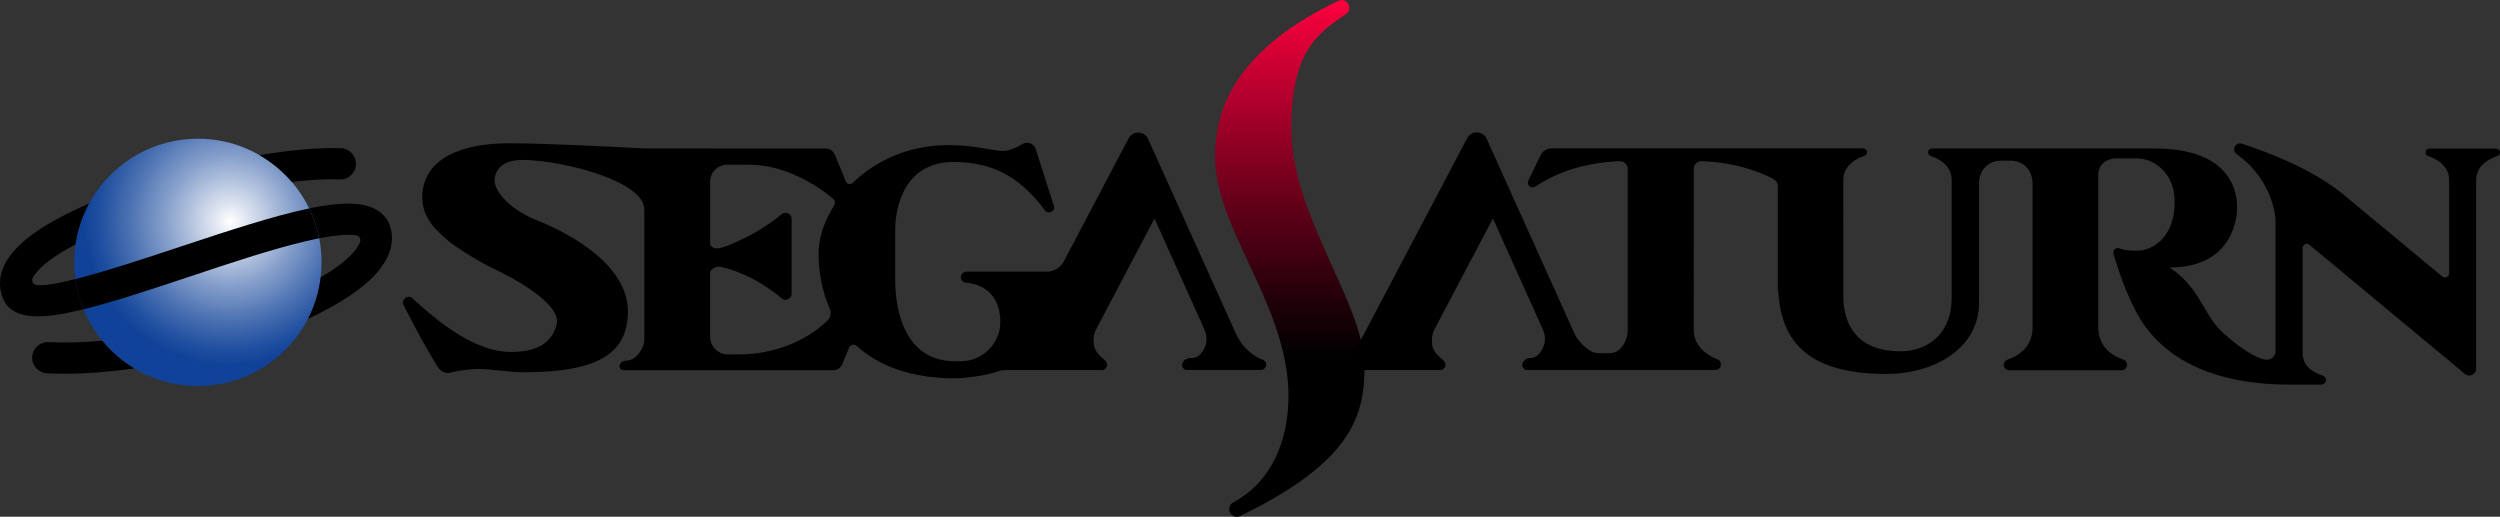 <?xml version="1.0" encoding="utf-8"?>
<!-- Generator: Adobe Illustrator 26.0.3, SVG Export Plug-In . SVG Version: 6.00 Build 0)  -->
<svg version="1.1" id="Layer_1" xmlns="http://www.w3.org/2000/svg" xmlns:xlink="http://www.w3.org/1999/xlink" x="0px" y="0px"
	 viewBox="0 0 3839 793.5" style="enable-background:new 0 0 3839 793.5;" xml:space="preserve">
<rect x="0" y="0" width="3839" height="793.5" fill="#333333" stroke="none"/>
<style type="text/css">
	.st0{display:none;}
	.st1{display:inline;}
	.st2{fill:url(#SVGID_1_);}
	.st3{fill:url(#SVGID_00000154411834958825412560000016388276797406747563_);}
	.st4{clip-path:url(#SVGID_00000022543483861396637740000016662012003075543964_);}
	.st5{clip-path:url(#SVGID_00000033367015013965032580000010785295191740750994_);fill:none;}
	.st6{fill:none;}
	.st7{fill:url(#SVGID_00000144306509480848804720000014171349637263923089_);}
	.st8{clip-path:url(#SVGID_00000081642018982663473500000000760706047353069711_);}
	.st9{clip-path:url(#SVGID_00000146491190105197983540000005064633326444796590_);}
	.st10{clip-path:url(#SVGID_00000015317522397484024540000012549620216115799742_);}
	.st11{fill:url(#SVGID_00000139251648676231581700000017903613625891227569_);}
	.st12{fill:url(#SVGID_00000083773434887753054980000006269726777004513197_);}
	.st13{clip-path:url(#SVGID_00000149383770720399505440000014789173207799778976_);}
	.st14{clip-path:url(#SVGID_00000031188642840489795150000006926841574383276975_);fill:none;}
	.st15{fill:url(#SVGID_00000051384491948520441400000007979229128976574605_);}
	.st16{clip-path:url(#SVGID_00000093877329935068024220000011982934663949215369_);}
	.st17{clip-path:url(#SVGID_00000058557930894513974500000017089782215995585172_);}
	.st18{clip-path:url(#SVGID_00000112616387021696801300000018444688321222292158_);}
	.st19{fill:#FFFFFF;}
	.st20{fill:url(#SVGID_00000008868233684604685080000006905950612817590414_);}
	.st21{fill:url(#SVGID_00000030455989224608727390000008339782147115650705_);}
	.st22{clip-path:url(#SVGID_00000074430427603457789930000016190090080449930903_);fill:#FFFFFF;}
	.st23{clip-path:url(#SVGID_00000097484907464348344020000012003726208681571986_);fill:none;}
	.st24{fill:url(#SVGID_00000096055670093237255870000007212648188777738163_);}
	.st25{clip-path:url(#SVGID_00000031897533814841076380000002314131718670696861_);fill:#FFFFFF;}
	.st26{clip-path:url(#SVGID_00000085224462835581223450000006085313015579863696_);fill:#FFFFFF;}
	.st27{clip-path:url(#SVGID_00000021802275142003474620000015193237033864998057_);}
	.st28{clip-path:url(#SVGID_00000021802275142003474620000015193237033864998057_);fill:#FFFFFF;}
	.st29{fill:url(#SVGID_00000057150157837861957670000013362035777737936512_);}
	.st30{fill:url(#SVGID_00000016794325529130259500000005656402172555633317_);}
	.st31{clip-path:url(#SVGID_00000062165779680720645980000005027517832822122161_);fill:#FFFFFF;}
	.st32{clip-path:url(#SVGID_00000061430832625895029410000000726057123586232452_);fill:none;}
	.st33{fill:url(#SVGID_00000178894650312242672000000011858724233019178391_);}
	.st34{clip-path:url(#SVGID_00000038388781165090420200000013671341726778897819_);fill:#FFFFFF;}
	.st35{clip-path:url(#SVGID_00000116193831103203314800000005517602005010862262_);fill:#FFFFFF;}
	.st36{clip-path:url(#SVGID_00000062894880275556652470000012116467551330090382_);}
	.st37{clip-path:url(#SVGID_00000062894880275556652470000012116467551330090382_);fill:#FFFFFF;}
	.st38{clip-path:url(#SVGID_00000031899790874893216110000012856792546324030902_);}
	.st39{clip-path:url(#SVGID_00000167387685072783887110000006946674296240607398_);}
	.st40{clip-path:url(#SVGID_00000085243858526855036720000015176883500194071709_);}
	.st41{clip-path:url(#SVGID_00000134223682842955619670000006755329580832638894_);}
	.st42{clip-path:url(#SVGID_00000109740085679241349260000009838839939261182634_);}
	.st43{clip-path:url(#SVGID_00000052823773170788160010000001151468104349951877_);}
	.st44{clip-path:url(#SVGID_00000064354192487755440300000007820301299688695738_);fill:#FFFFFF;}
	.st45{clip-path:url(#SVGID_00000134936100628249921960000009634368913295992978_);fill:#FFFFFF;}
	.st46{clip-path:url(#SVGID_00000109740785319854737070000004215159682912059300_);}
	.st47{clip-path:url(#SVGID_00000109740785319854737070000004215159682912059300_);fill:#FFFFFF;}
	.st48{clip-path:url(#SVGID_00000121990759964056380030000004611667343495011222_);fill:#FFFFFF;}
	.st49{clip-path:url(#SVGID_00000018211451229738971920000004245210189570020793_);fill:#FFFFFF;}
	.st50{clip-path:url(#SVGID_00000100365329954494011490000002579604681501161394_);}
	.st51{clip-path:url(#SVGID_00000100365329954494011490000002579604681501161394_);fill:#FFFFFF;}
	.st52{fill:url(#SVGID_00000124146300228059113650000006245086345470679450_);}
	.st53{fill:url(#SVGID_00000004547077551977614220000010805397635452346530_);}
	.st54{clip-path:url(#SVGID_00000020368175185594896970000012674637608086603142_);}
	.st55{clip-path:url(#SVGID_00000159440944729039417040000003655934361792739260_);fill:none;}
	.st56{fill:url(#SVGID_00000027600726848235542990000006131210675785631400_);}
	.st57{fill:url(#SVGID_00000137810502738850499560000004847462135018492050_);}
	.st58{clip-path:url(#SVGID_00000010284334852277138410000008651922175264714174_);}
	.st59{clip-path:url(#SVGID_00000107557020080648697030000012680041561683016110_);fill:none;}
	.st60{fill:url(#SVGID_00000009585985128479474720000013856816906953814151_);}
	.st61{clip-path:url(#SVGID_00000049943034429324183370000002047580245577038496_);}
	.st62{clip-path:url(#SVGID_00000031204360133369372290000005440202098319916693_);}
	.st63{clip-path:url(#SVGID_00000109743876191217434160000003022928696847972225_);}
	.st64{fill:url(#SVGID_00000143609782145884706920000011104087473100180371_);}
	.st65{clip-path:url(#SVGID_00000062896478617646460190000010861177476069231532_);}
	.st66{clip-path:url(#SVGID_00000070079021688245934680000010262293439012684991_);}
	.st67{clip-path:url(#SVGID_00000016775084963471892690000006274638178260585356_);}
	.st68{clip-path:url(#SVGID_00000104675334146315303050000006072252418906503352_);}
	.st69{clip-path:url(#SVGID_00000034072622592365276770000004861218626186305703_);}
	.st70{clip-path:url(#SVGID_00000107555489915566834120000016455547552961414801_);}
	.st71{fill:url(#SVGID_00000158000657420413679850000005636389245360455345_);}
	.st72{clip-path:url(#SVGID_00000164482158364068673960000010138809308015556285_);}
	.st73{clip-path:url(#SVGID_00000155868123367114579530000016871782070187218837_);}
	.st74{clip-path:url(#SVGID_00000035510953212498671370000008855355607859053746_);}
	.st75{fill:url(#SVGID_00000127031812260922347020000015852093959452535720_);}
	.st76{fill:url(#SVGID_00000145744287620375117190000015759660730479847614_);}
	.st77{clip-path:url(#SVGID_00000132771551865028551280000002976089635554422934_);}
	.st78{clip-path:url(#SVGID_00000022531097370072033970000000568516101572441528_);fill:none;}
	.st79{clip-path:url(#SVGID_00000047050905298189439400000007442864326978929556_);}
	.st80{clip-path:url(#SVGID_00000097472595278059756810000014485687408846494906_);}
	.st81{clip-path:url(#SVGID_00000140709710123901085130000000824998621016664234_);}
	.st82{fill:url(#SVGID_00000165919418267600833420000006167451226138710404_);}
	.st83{clip-path:url(#SVGID_00000096745038873350410770000006205171104525148554_);}
	.st84{clip-path:url(#SVGID_00000057116576095492573950000008084781922382802102_);}
	.st85{clip-path:url(#SVGID_00000113342586758950706670000001572601055427894935_);}
	.st86{clip-path:url(#SVGID_00000147205168251826717030000012467382037629756815_);}
	.st87{clip-path:url(#SVGID_00000145765051030007520940000017175243487927900825_);}
	.st88{clip-path:url(#SVGID_00000054266942705171328960000006207574417750147759_);}
	.st89{clip-path:url(#SVGID_00000181071554304962965130000018043284049439796886_);}
	.st90{clip-path:url(#SVGID_00000008123045732898189800000017537197008233883037_);}
	.st91{clip-path:url(#SVGID_00000000204600496155194340000000373941239421813135_);}
	.st92{fill:url(#SVGID_00000146458180246769740400000013409696495558491012_);}
	.st93{clip-path:url(#SVGID_00000068660215504144040430000009639014450809555876_);}
	.st94{clip-path:url(#SVGID_00000150781197555711882110000015442434931023666855_);}
	.st95{clip-path:url(#SVGID_00000062175120559177806160000005742664895147236506_);}
	.st96{clip-path:url(#SVGID_00000135677302032906051870000007771106129032655005_);}
	.st97{clip-path:url(#SVGID_00000039123060399536392140000009445200588433728435_);fill:#FFFFFF;}
	.st98{clip-path:url(#SVGID_00000073695552207753551930000009252024831685374604_);}
	.st99{clip-path:url(#SVGID_00000091695982325683657580000014107466114778930869_);}
	.st100{clip-path:url(#SVGID_00000170979823296330433540000000687206938114097830_);fill:#FFFFFF;}
	.st101{clip-path:url(#SVGID_00000080208706252976505370000002900334647450421149_);}
	.st102{fill:url(#SVGID_00000098217043106816562710000009655758778699789730_);}
	.st103{fill:url(#SVGID_00000119106185473133754420000014834696989384301493_);}
	.st104{clip-path:url(#SVGID_00000035530335345575293400000001494146478640474514_);}
	.st105{clip-path:url(#SVGID_00000020371654601304396700000004291630285959917475_);fill:none;}
	.st106{clip-path:url(#SVGID_00000137840183429121816430000013788693377989251244_);}
	.st107{clip-path:url(#SVGID_00000019638591631731471410000004621852219388325284_);}
	.st108{clip-path:url(#SVGID_00000000215841285852007610000015243890330835794580_);}
	.st109{fill:url(#SVGID_00000159432134099048402740000011824701045435668923_);}
	.st110{fill:url(#SVGID_00000031186347713533474210000007591522554656925361_);}
	.st111{fill:url(#SVGID_00000147936392596133606100000006171008084350187431_);}
	.st112{clip-path:url(#SVGID_00000074417415627295820970000015351857877688316066_);}
	.st113{clip-path:url(#SVGID_00000134230869703076195840000003456874500636960917_);fill:none;}
	.st114{fill:url(#SVGID_00000014625096951524846030000013606882972444522624_);}
	.st115{fill:url(#SVGID_00000139984667503181336290000013470227895976510367_);}
	.st116{clip-path:url(#SVGID_00000068671280642774320680000007969722564118184870_);}
	.st117{clip-path:url(#SVGID_00000067224232500681996110000011487099255182723207_);fill:none;}
	.st118{clip-path:url(#SVGID_00000097502169860152891140000016293352916445761172_);}
	.st119{clip-path:url(#SVGID_00000131345249176971257610000004033627437546586296_);}
	.st120{clip-path:url(#SVGID_00000159439195931232110460000013608674626341214891_);}
	.st121{fill:url(#SVGID_00000045592698917324422300000000891488534910053781_);}
	.st122{fill:url(#SVGID_00000082354004853829389720000001646862756247875214_);}
	.st123{fill:url(#SVGID_00000123418574998236810280000001803884460696515744_);}
	.st124{clip-path:url(#SVGID_00000033365724843696053950000000755132635078309550_);}
	.st125{clip-path:url(#SVGID_00000088817818637110618520000000342537565711837576_);fill:none;}
	.st126{clip-path:url(#SVGID_00000036950087498740738850000017857803681295508610_);}
	.st127{clip-path:url(#SVGID_00000158008254295395068500000002589559627935046567_);}
	.st128{clip-path:url(#SVGID_00000054252522604386725890000010253969392161864621_);}
	.st129{fill:url(#SVGID_00000163034892752015221490000011069867439576918202_);}
	.st130{fill:url(#SVGID_00000158031305793730996020000017429838410548479913_);}
	.st131{fill:url(#SVGID_00000119802625768722749050000010679662119724998318_);}
	.st132{clip-path:url(#SVGID_00000066489187912322744760000016947472614965140882_);}
	.st133{clip-path:url(#SVGID_00000068656948346556791450000005863395237078394504_);fill:none;}
	.st134{clip-path:url(#SVGID_00000068657149769728037010000013705755326760966025_);}
	.st135{clip-path:url(#SVGID_00000114753455054956162610000016853823865632896919_);}
	.st136{clip-path:url(#SVGID_00000067915636812275236700000012368434512217714562_);}
	.st137{fill:url(#SVGID_00000035525611948900616120000014947058516737458843_);}
	.st138{fill:url(#SVGID_00000088109801135396622610000008304229408174908074_);}
	.st139{fill:url(#SVGID_00000016051575127392720160000016843684691413138598_);}
	.st140{clip-path:url(#SVGID_00000060015829516582459320000000340352008478817206_);}
	.st141{clip-path:url(#SVGID_00000167358291480454208290000011384162532871227325_);fill:none;}
	.st142{clip-path:url(#SVGID_00000146470644027033336060000001721813321113719449_);}
	.st143{clip-path:url(#SVGID_00000016763758178243760340000014096093098180613036_);}
	.st144{clip-path:url(#SVGID_00000166674817058631017790000012129330277067272869_);}
	.st145{fill:url(#SVGID_00000155850107288023980130000011062498859932056194_);}
	.st146{fill:url(#SVGID_00000178179751204313699340000001170077085136251543_);}
	.st147{fill:url(#SVGID_00000058576631142164585930000002130258511359086721_);}
	.st148{clip-path:url(#SVGID_00000001622516445155237770000009729729160383573391_);}
	.st149{clip-path:url(#SVGID_00000015326745706039916960000016868960554988355497_);fill:none;}
	.st150{clip-path:url(#SVGID_00000037652312641114864630000004919412836238157718_);}
	.st151{clip-path:url(#SVGID_00000033343722132718968610000010427231133054237068_);fill:#FFFFFF;}
	.st152{clip-path:url(#SVGID_00000130645611077992848860000010242869138769212056_);}
	.st153{fill:url(#SVGID_00000136405784239569593920000012919812401804650112_);}
	.st154{fill:url(#SVGID_00000135672346637828681700000014230700581153077920_);}
	.st155{fill:url(#SVGID_00000173839429888900511000000009044127672871143313_);}
	.st156{clip-path:url(#SVGID_00000152260226112135202390000017372470493003572380_);fill:#FFFFFF;}
	.st157{clip-path:url(#SVGID_00000152224309432693433430000009014485966490244011_);fill:none;}
	.st158{clip-path:url(#SVGID_00000085240428076524908290000005781792899232519094_);}
	.st159{clip-path:url(#SVGID_00000018949538146610652300000010227309695002274747_);fill:#FFFFFF;}
	.st160{clip-path:url(#SVGID_00000121278045555431632520000005344390804735873959_);}
	.st161{fill:url(#SVGID_00000031180758650325915240000007774122113647865744_);}
	.st162{fill:url(#SVGID_00000033368821457194089540000010220580291972850329_);}
	.st163{fill:url(#SVGID_00000165942073544477964290000008897081317951159704_);}
	.st164{clip-path:url(#SVGID_00000065075744916963395430000017293389679844279173_);fill:#FFFFFF;}
	.st165{clip-path:url(#SVGID_00000147936224523821714950000008852901727524794532_);fill:none;}
</style>
<g class="st0">
	<g class="st1">
		<g>
			<g>
				
					<linearGradient id="SVGID_1_" gradientUnits="userSpaceOnUse" x1="6070.974" y1="10625.316" x2="6070.974" y2="11418.845" gradientTransform="matrix(1 0 0 -1 -4213.227 11144.49)">
					<stop  offset="0.308" style="stop-color:#000000"/>
					<stop  offset="0.4" style="stop-color:#1B0007"/>
					<stop  offset="0.598" style="stop-color:#610018"/>
					<stop  offset="0.884" style="stop-color:#CE0033"/>
					<stop  offset="1" style="stop-color:#FD003E"/>
				</linearGradient>
				<path class="st2" d="M1921.8-268.1c3-1.5,6.5-3.2,10.5-5c13.2-6.2,23.7,12.3,11.6,20.5c-4.2,2.9-8,5.5-11.1,7.6
					c-38.8,27.2-72.7,59.2-72.7,167.4c0,135.9,112.5,268.4,112.5,366.9c0,76.4-21.6,146.5-191.1,228.7c-5.6,2.7-12.2,0.6-15.3-4.7
					l0,0c-3.3-5.7-1.1-13,4.6-16.1c67.7-36.2,87.6-111.2,84.7-175.6c-6-134-114.5-249.2-112.5-359.1
					C1744.2-103,1770.3-191.7,1921.8-268.1z"/>
				<path d="M1815.9,278c-9.6-3.6-29.1-13.9-41.4-41.1L1640.3-60.9c-5.7-12.7-23.5-13.2-29.9-0.9L1511,126.9
					c-5.1,9.8-15.3,15.9-26.3,15.9h-119.2h-4c-4,0-8,3.2-8.6,7.1c-0.8,5.1,2.9,9.5,7.8,9.9c33.1,3,53,25.1,52.7,60.8
					c-0.2,32.9-27.7,59.9-60.7,59.9h-8.6c-88.3,0-92.1-101.4-92.1-123.6c0-25.8,0-77.6,0-77.6c0-38.1,15.3-104.9,89.7-104.9
					c69.5,0,108.5,32,140.3,74.4c5.2,7,16.3,1.2,13.6-7.1l-27.9-87.4c-2.7-8.4-12.6-12.1-20.2-7.5c-20.5,12.6-32.5,10.5-32.5,10.5
					c-10.1,0.3-42.2-8.8-81.2-8.8c-62.2,0-112.5,24.7-146.9,57.9c-3.4,3.3-9.1,2.2-10.8-2.3l-20.7-50.3H967.6v-0.1h-92.2
					c-5.9,0-11.6-0.2-17.5-0.5c-31.6-1.7-142.6-7.5-199.4-7.5c-71.2,0-127,22.3-132.6,74.8C521.7,60,549,80.6,564.8,95
					c8.5,7.8,48.5,33.1,69,42.6c21.4,9.9,106.8,52.7,98,86.6c-8.8,33.6-37.7,41.9-71,41.9c-52.3,0-108.4-43.3-150-82.1
					c-7.2-6.8-18.4,1.6-13.9,10.5c17.2,33.6,39.2,74.5,53.6,96.1c4.1,6.1,11.5,9.1,18.7,7.2c15.5-3.9,35.6-6,47.8-5.4
					c15.7,0.7,48.6,5,63,5c119.8,0,157.3-31.5,161.2-86.1c5.4-75.1-84.3-125.1-138.9-147c-48.8-19.7-67.7-49.3-65.6-64
					c3.4-25.5,27.7-29.8,48-29c63,2.4,181.8,33.1,181.8,76.3c0,0,0,192.1,0,200.5c0,11.2-12.2,31.4-27.7,31.4h-0.3
					c-2.8,0-5.6,1-7.6,3c-5.4,5.4-1.6,11.7,3.5,11.7h66.9l0,0h66.3h189.1c6.1,0,11.4-3.6,13.8-9.3l10.3-25.1c2-4.8,8.1-6.3,12-2.8
					c33.7,30.5,83.1,49.6,150.6,49.6c15.7,0,48.4-4.3,63.6-9.9c4.8-1.7,10-2.7,15.1-2.7h126.5h20.4c7.5,0,11.1-9.4,5.5-14.4
					c-2.5-2.2-4.7-4.2-6.3-5.7c-12-10.9-11.5-18.3-11.8-24.6c-0.3-6.2,1-12.3,3.9-17.9l89.6-170.2l76.6,169.9
					c2.6,5.7,3.8,11.9,3.3,18.1c-0.1,0.8-0.1,1.5-0.2,2.1c-1.4,8-8.6,24.2-22.1,24.2h-2.2c-3.3,0-6.6,1.1-9.1,3.3
					c-7.5,6.7-2.9,15.1,3.7,15.1h113.3c5.2,0,9.4-4.7,8.3-10.1C1821,281.4,1818.8,279,1815.9,278z M1158.1,41.4
					c-15.4,24.3-23.8,50-23.8,72.6c0,30.1,5.6,59.6,17.3,86c2.6,5.8,1.4,12.6-3,17.1c-21.7,22-69.1,52.7-136.9,52.7h-16.6
					c-15.1,0-27.4-12.2-27.4-27.4v-92.3v-4.9c0-5.1,7.7-11.5,16.4-9.8c13.3,2.6,36.6,10.9,55.3,21.7c13.1,7.6,24.9,15.5,38.5,26.8
					c6,4.9,15,0.6,15-7.1v-29V90.5v-29c0-7.7-9.1-12-15-7.1c-13.6,11.2-25.4,19.1-38.5,26.8c-18.6,10.7-42.7,22-55.9,25.1
					c-10.2,2.4-13.8-1.6-15.7-5.5v-5.6V4.7c0-14.4,11.7-26.1,26.1-26.1h33.5c54.9,0,105.1,31.5,129.1,52.3
					C1159.5,33.4,1160.2,38,1158.1,41.4z"/>
				<path d="M3715.9-42.2c-0.8-2.4-3.2-3.9-5.8-3.9h-26.3h-49.5H3608c-2.6,0-4.9,1.5-5.8,3.9c-1.1,3.3,0.7,6.6,3.7,7.6
					c9.5,3.1,32.2,13.1,32.2,36.9v143.1c0,5.5-6.4,8.4-10.6,4.9L3477.1,25.6c-46.9-39-113.4-64.9-157.3-79.1
					c-9.7-3.1-16.4,9.7-8.2,15.8c1.4,1.1,2.9,2.2,4.4,3.3c50.1,37.7,55.5,91.7,55.5,97.8v192.2v9.3c0,7.2-5.9,13.1-13.1,13.1
					c-16.8,0-54.3-27.3-73.5-47.3c-18-18.8-26.6-44.8-46.8-68.5c-16.1-18.8-29.7-25.8-29.7-25.8c101.1,0,104.1-82,104.1-91.2
					c0-13.7,0-91.6-126.6-91.6h-292.1h-49.7c-2.6,0-4.9,1.5-5.8,3.9c-1.1,3.3,0.7,6.7,3.7,7.6c9.5,3.1,32.2,13.1,32.2,36.9v180.1
					c0,62.2-43.5,83-78.4,83c-63.6,0-88-37.5-88-84.6v-27.3l0,0V2c0-23.9,22.7-33.9,32.2-36.9c2.5-0.8,4.1-3,4.1-5.6v-0.1
					c0-3.2-2.6-5.9-5.9-5.9h-114.1h-17.5h-229.9h-117.1c-7.1,0-13.7,4.1-16.8,10.5l-18.8,39c-3.2,6.7,4.4,13.3,10.6,9.2
					c25.2-17.1,67.6-36.7,129.6-39.1c6.8-0.2,12.4,5.2,12.4,12v246.9c0,11.7-4.3,20.8-10.2,27.7c-4.5,5.4-11.3,8.4-18.4,8.4h-15.2
					c-4.9,0-9.9-1.3-14.1-4.1c-9.7-6.3-18.8-15.1-24.4-27.5L2160.3-61.2c-5.8-12.7-23.5-13.2-29.9-0.9l-139.7,265.1l-40.3,76.4
					l2.8,14.6h40.5h7.2h88l0,0c7.5,0,11.1-9.4,5.5-14.4c0,0-0.1,0-0.1-0.1c-2.5-2.2-4.6-4.1-6.2-5.6c-11.9-10.7-11.5-18.1-11.8-24.4
					c-0.3-6.3,1-12.6,3.9-18.1l89.7-170.2l76.6,169.9c2.6,5.7,3.8,11.9,3.3,18.1c-0.1,0.8-0.1,1.5-0.2,2.1
					c-1.4,8-8.6,24.2-22.1,24.2h-0.2c-2.7,0-5.4,0.8-7.5,2.5c-8.8,6.8-4.1,15.9,2.7,15.9h112.9h6.6h89.2h26.3h53.9
					c4.6,0,8.6-3.5,8.8-8.1c0.2-3.7-2.1-7.2-5.5-8.4c-11.3-4.3-36.3-17.2-36.3-45.4V-14.9c0-7,5.7-12.3,12.7-12
					c47.9,1.9,84.2,14,109.7,27.4c4.1,2.2,6.7,6.4,6.7,11v159.1h0.4c4.1,73.1,38.8,129.2,165.9,129.2c73.7,0,142.7-38.6,142.7-109.7
					c0-8.7,0-182.3,0-182.3c0-10.8,3.4-18.4,7.7-23.7c6.3-7.7,15.9-11.8,25.9-11.8h15c10,0,19.7,4.1,25.9,11.8
					c4.3,5.4,7.7,13,7.7,23.7v221c0,32.8-26,45.2-38.2,49.2c-2.9,0.9-5.2,3.3-5.9,6.4c-1,5.4,3,10.1,8.2,10.1h54.3h61.3h56.8
					c3.5,0,6.8-2.1,8-5.4c1.7-4.7-0.8-9.6-5.1-11c-11.9-3.9-38.5-16.3-38.5-49.3V19.3V-5.6c0-18.7,16.1-25.5,27.1-25.5h31.6
					c29.4,0,58.6,24.8,58.6,66.2c0,60.7-39.5,75.4-55.7,75.4c-10.8,0-19.2,0.2-28.2-3.1c0,0-0.1,0-0.1-0.1
					c-5.7-2.7-11.7,2.6-9.9,8.5c0.1,0.3,0.1,0.5,0.2,0.5c9.5,32.1,26.5,81.2,49.8,112.5c36.1,48.7,104.6,87.5,219.6,87.5h49.4
					c3.1,0,6-1.9,6.9-4.7c1.3-4-0.9-8-4.6-9.2c-9.9-3-30.9-11.9-30.9-34.3V106.5c0-5.5,6.4-8.4,10.6-4.9l238.7,198.2
					c6.9,5.7,17.2,0.8,17.2-8.1V2.3c0-23.9,22.7-33.9,32.2-36.9C3715.2-35.5,3717-38.8,3715.9-42.2z"/>
			</g>
			<g>
				
					<radialGradient id="SVGID_00000174567267923355207460000009682758666661400471_" cx="4442.644" cy="11081.811" r="224.432" fx="4444.438" fy="11078.675" gradientTransform="matrix(1 0 0 -1 -4213.227 11144.49)" gradientUnits="userSpaceOnUse">
					<stop  offset="0" style="stop-color:#FFFFFF"/>
					<stop  offset="0.107" style="stop-color:#E1E7F2"/>
					<stop  offset="0.437" style="stop-color:#88A1CC"/>
					<stop  offset="0.706" style="stop-color:#476EB0"/>
					<stop  offset="0.9" style="stop-color:#1E4E9F"/>
					<stop  offset="1" style="stop-color:#0F4298"/>
				</radialGradient>
				<circle style="fill:url(#SVGID_00000174567267923355207460000009682758666661400471_);" cx="181.1" cy="128.6" r="189.9"/>
				<g>
					<g>
						<defs>
							<path id="SVGID_00000146473872995372161360000013896602466081841545_" d="M86.4,205.5c25.3-6.2,50.6-12,75.9-18
								c25.4-6,50.3-13.6,75-22c24.4-8.3,48.5-17.7,72.9-25.5c20.3-6.5,41-12.4,60.5-21c-1.6-33.6-12-64.9-29-91.7
								c-21.8,6.3-44,11.6-66.1,17.3c-25.2,6.6-50.3,13.6-75.4,20.6C175.7,72,151,78.8,126.5,85.7c-26.2,7.4-52.4,15.3-78.1,24.3
								c-11,3.8-22,7.4-33.1,10.8c-5.9,1.7-11.7,3.7-17.5,5.8c-2.2,0.7-4.3,1.4-6.5,2.2c0,35,9.5,67.7,26,95.9
								C40.1,217.4,63.1,211.2,86.4,205.5z"/>
						</defs>
						<clipPath id="SVGID_00000103230763056941139900000016002247652789455775_">
							<use xlink:href="#SVGID_00000146473872995372161360000013896602466081841545_"  style="overflow:visible;"/>
						</clipPath>
						<path style="clip-path:url(#SVGID_00000103230763056941139900000016002247652789455775_);" d="M-23.3,299.7
							c-9.2,0-18.1-0.2-26.9-0.6c-13.2-0.6-23.7-11.6-23.2-24.9c0.5-13.4,11.8-23.8,25.2-23c74.9,3.8,176.4-11,271.4-39.5
							c92.9-28,166.2-64.5,196-97.8c3.5-3.9,8.6-10.3,10.9-16.8c1.5-4.4-1.2-9.2-5.9-10c-10-1.6-32.3-1.9-80.4,9.7
							c-51,12.2-114.5,33.3-175.8,53.8c-63.6,21.2-123.6,41.2-171.6,52.3c-48.3,11.1-99.6,17.6-114.6-18.7
							c-6-14.3-9.2-36.9,9.2-63.4C-69.3,63.7,52,20.6,120.7,0.1C223.8-31,333.8-49.3,400.8-46.8c13.3,0.5,23.6,11.6,23,24.9
							c-0.5,13.3-11.6,23.6-24.9,23c-62.1-2.4-166,15.1-264.6,44.7C30.6,76.9-47.6,116-69.7,147.8c-1.1,1.6-2.1,3.2-2.8,4.6
							c-2.1,3.9-0.4,10.4,6.6,11c10.5,0.9,30.5-1.5,66.8-11.3c43.6-11.6,96.2-28.7,152-47.3C312.1,51.7,412,21.5,456,48.1
							c12.3,7.4,20.1,18.8,22.3,33c3.5,21.5-4.4,43.2-23.6,64.5c-36,40.2-115.4,81-217.9,111.7C146.4,284.7,53.3,299.7-23.3,299.7z"
							/>
					</g>
					<g>
						<defs>
							<path id="SVGID_00000170991428907764470260000008538208988669289632_" d="M86.4,205.5c25.3-6.2,50.6-12,75.9-18
								c25.4-6,50.3-13.6,75-22c24.4-8.3,48.5-17.7,72.9-25.5c20.3-6.5,41-12.4,60.5-21c-1.6-33.6-12-64.9-29-91.7
								c-21.8,6.3-44,11.6-66.1,17.3c-25.2,6.6-50.3,13.6-75.4,20.6C175.7,72,151,78.8,126.5,85.7c-26.2,7.4-52.4,15.3-78.1,24.3
								c-11,3.8-22,7.4-33.1,10.8c-5.9,1.7-11.7,3.7-17.5,5.8c-2.2,0.7-4.3,1.4-6.5,2.2c0,35,9.5,67.7,26,95.9
								C40.1,217.4,63.1,211.2,86.4,205.5z"/>
						</defs>
						<clipPath id="SVGID_00000051384252330375421000000008787995659929897627_">
							<use xlink:href="#SVGID_00000170991428907764470260000008538208988669289632_"  style="overflow:visible;"/>
						</clipPath>
						<path style="clip-path:url(#SVGID_00000051384252330375421000000008787995659929897627_);fill:none;" d="M-30.9,252.8
							c-22-37.6-33.6-80.5-33.6-124.1V88.4l38.2-12.8c1-0.3,2.1-0.6,3-1c0.8-0.3,1.6-0.5,2.4-0.8c7.1-2.5,13.9-4.6,20.3-6.6
							c11.4-3.5,23-7.3,34.4-11.3c27-9.5,53.9-17.3,76.8-23.8c17.7-4.9,35.6-10,52.9-14.7c7.4-2.1,14.7-4.1,22.1-6.1l12-3.3
							c21-5.9,42.6-11.8,64.3-17.5c6.9-1.7,13.8-3.6,20.8-5.4c15.2-3.8,29.6-7.5,43.8-11.6L366.6-38l22.4,35.5
							c22.4,35.6,35.5,76.7,37.6,118.7l2,38.5l-35.4,15.4c-18.6,8.1-37,13.9-54.7,19.5c-3.7,1.1-7.3,2.4-11,3.5
							c-13.3,4.2-26.4,9.1-40.3,14c-10.3,3.7-21,7.6-31.8,11.2c-29.2,9.9-55.4,17.6-80.2,23.5c-8.5,2.1-17,4-25.5,6
							c-16.5,3.8-33.4,7.8-50,11.9c-26,6.4-46.9,12.1-65.6,18l-42.4,13.4L-30.9,252.8z"/>
					</g>
				</g>
				<g>
					<path d="M-65.9,163.4c-7-0.6-8.6-7.1-6.6-11c0.7-1.4,1.6-3,2.8-4.6c10.1-14.6,32.1-30.7,62.9-46.9C-3.5,78.5,3.6,57.4,14,38.2
						c-51,21.9-100.3,49.9-122.9,82.4c-18.3,26.4-15.1,49.1-9.2,63.4c15,36.3,66.4,29.8,114.6,18.7c2.9-0.7,5.8-1.4,8.8-2.1
						c-6-14.6-10.2-30.2-12.4-46.4C-38.4,162.3-56.2,164.3-65.9,163.4z"/>
					<path d="M325.4,5.1c27.9-3.3,53-4.7,73.5-3.9c13.3,0.5,24.4-9.8,24.9-23c0.5-13.3-9.8-24.4-23-24.9
						c-33.2-1.3-76.9,2.6-125.1,10.6C294.5-25.4,311.3-11.4,325.4,5.1z"/>
					<path d="M478.4,81.1c-2.3-14.2-10-25.6-22.3-33c-21.4-12.9-55.9-12.5-104-2.5c7,14.4,12.2,29.8,15.4,45.9
						c32.2-6.3,48.7-5.9,56.9-4.5c4.6,0.8,7.4,5.6,5.9,10c-2.3,6.5-7.4,12.9-10.9,16.8c-11,12.3-28,25.1-49.6,37.6
						c-2.7,22.7-9.4,44.2-19.4,63.7c47.1-21.9,83.4-45.7,104.5-69.4C473.9,124.3,481.9,102.6,478.4,81.1z"/>
					<path d="M34.2,248.9c-29.6,2.7-57.4,3.5-82.3,2.2c-13.4-0.7-24.7,9.7-25.2,23c-0.5,13.3,10,24.3,23.2,24.9
						c8.7,0.4,17.7,0.6,26.9,0.6c33.1,0,69.2-2.8,106.8-8.2C64.7,280.2,48,265.8,34.2,248.9z"/>
					<path class="st6" d="M275.7-36.2c-27.8-16-60.1-25.2-94.6-25.2c-72.2,0-135,40.3-167.1,99.6C52.2,21.8,91.3,8.9,120.7,0.1
						C172.8-15.6,226.5-28.1,275.7-36.2z"/>
					<path class="st6" d="M-6.8,100.9c-1.3,9-2,18.3-2,27.7c0,8.7,0.6,17.3,1.7,25.6c2.6-0.7,5.2-1.3,7.9-2.1
						c43.6-11.6,96.2-28.7,152-47.3C234.8,77.5,301,56.2,352,45.6c-7.1-14.7-16.1-28.3-26.6-40.6c-56.6,6.6-125,21-191.1,40.8
						C78.2,62.7,29.5,81.8-6.8,100.9z"/>
					<path class="st6" d="M83.5,291.5c28.5,17.1,61.9,27,97.6,27c73.7,0,137.7-42,169.1-103.4c-32.9,15.3-71.2,29.7-113.4,42.3
						C185.4,272.9,133.1,284.4,83.5,291.5z"/>
					<path class="st6" d="M369.7,151.4c0.9-7.5,1.4-15.1,1.4-22.8c0-12.7-1.3-25-3.6-37c-7,1.4-14.8,3.1-23.4,5.1
						c-51,12.2-114.5,33.3-175.8,53.8c-59.8,19.9-116.3,38.7-162.8,50.2c7.2,17.6,17,33.8,28.8,48.3c59.4-5.4,125.7-18.3,189.1-37.3
						C281.9,193.9,332.7,172.9,369.7,151.4z"/>
				</g>
			</g>
		</g>
	</g>
	<g class="st1">
		<g>
			
				<linearGradient id="SVGID_00000070827907079067506630000005081596546935554186_" gradientUnits="userSpaceOnUse" x1="6015.389" y1="9636.083" x2="6015.389" y2="10407.327" gradientTransform="matrix(1 0 0 -1 -4213.227 11144.49)">
				<stop  offset="0" style="stop-color:#FFFFFF"/>
				<stop  offset="0.381" style="stop-color:#FFFFFF"/>
				<stop  offset="0.404" style="stop-color:#F4E7E9"/>
				<stop  offset="0.484" style="stop-color:#D099A4"/>
				<stop  offset="0.542" style="stop-color:#B96978"/>
				<stop  offset="0.57" style="stop-color:#B05667"/>
				<stop  offset="0.779" style="stop-color:#CE0033"/>
				<stop  offset="1" style="stop-color:#FD003E"/>
			</linearGradient>
			<path style="fill:url(#SVGID_00000070827907079067506630000005081596546935554186_);" d="M1864.4,743.3c2.9-1.5,6.3-3.1,10.2-4.9
				c12.8-6,23,12,11.3,19.9c-4.1,2.8-7.8,5.3-10.8,7.4c-37.7,26.4-70.7,57.5-70.7,162.7c0,132.1,109.3,260.9,109.3,356.6
				c0,74.3-21,142.4-185.7,222.3c-5.4,2.6-11.9,0.6-14.9-4.6l0,0c-3.2-5.5-1.1-12.6,4.5-15.6c65.8-35.2,85.1-108.1,82.3-170.7
				c-5.8-130.2-111.3-242.2-109.3-349C1691.8,903.7,1717.1,817.5,1864.4,743.3z"/>
		</g>
	</g>
</g>
<g>
	<g>
		<g>
			<g>
				
					<linearGradient id="SVGID_00000029725845097684005360000001660880135162137504_" gradientUnits="userSpaceOnUse" x1="1980.522" y1="793.521" x2="1980.522" y2="0">
					<stop  offset="0.308" style="stop-color:#000000"/>
					<stop  offset="0.4" style="stop-color:#1B0007"/>
					<stop  offset="0.598" style="stop-color:#610018"/>
					<stop  offset="0.884" style="stop-color:#CE0033"/>
					<stop  offset="1" style="stop-color:#FD003E"/>
				</linearGradient>
				<path style="fill:url(#SVGID_00000029725845097684005360000001660880135162137504_);" d="M2044.6,6.3c3-1.5,6.5-3.2,10.5-5
					c13.2-6.2,23.7,12.3,11.6,20.5c-4.2,2.9-8,5.5-11.1,7.6c-38.8,27.2-72.7,59.2-72.7,167.4c0,135.9,112.5,268.4,112.5,366.9
					c0,76.4-21.6,146.5-191.1,228.7c-5.6,2.7-12.2,0.6-15.3-4.7l0,0c-3.3-5.7-1.1-13,4.6-16.1c67.7-36.2,87.6-111.2,84.7-175.6
					c-6-134-114.5-249.2-112.5-359.1C1867,171.3,1893,82.6,2044.6,6.3z"/>
				<path d="M1938.7,552.3c-9.6-3.6-29.1-13.9-41.4-41.1l-134.3-297.8c-5.7-12.7-23.5-13.2-29.9-0.9l-99.4,188.7
					c-5.1,9.8-15.3,15.9-26.3,15.9h-119.2h-4c-4,0-8,3.2-8.6,7.1c-0.8,5.1,2.9,9.5,7.8,9.9c33.1,3,53,25.1,52.7,60.8
					c-0.2,32.9-27.7,59.9-60.7,59.9h-8.6c-88.3,0-92.1-101.4-92.1-123.6c0-25.8,0-77.6,0-77.6c0-38.1,15.3-104.9,89.7-104.9
					c69.5,0,108.5,32,140.3,74.4c5.2,7,16.3,1.2,13.6-7.1l-27.9-87.4c-2.7-8.4-12.6-12.1-20.2-7.5c-20.5,12.6-32.5,10.5-32.5,10.5
					c-10.1,0.3-42.2-8.8-81.2-8.8c-62.2,0-112.5,24.7-146.9,57.9c-3.4,3.3-9.1,2.2-10.8-2.3l-15.4-37.5c-3.2-7.8-7.3-12.8-15.7-12.8
					h-177.2v-0.1h-92.2c-5.9,0-11.6-0.2-17.5-0.5c-31.6-1.7-142.6-7.5-199.4-7.5c-71.2,0-127,22.3-132.6,74.8
					c-4.2,39.5,23.2,60.1,38.9,74.5c8.5,7.8,48.5,33.1,69,42.6c21.4,9.9,106.8,52.7,98,86.6c-8.8,33.6-37.7,41.9-71,41.9
					c-52.3,0-108.4-43.3-150-82.1c-7.2-6.8-18.4,1.6-13.9,10.5c17.2,33.6,39.2,74.5,53.6,96.1c4.1,6.1,11.5,9.1,18.7,7.2
					c15.5-3.9,35.6-6,47.8-5.4c15.7,0.7,48.6,5,63,5c119.8,0,157.3-31.5,161.2-86.1c5.4-75.1-84.3-125.1-138.9-147
					c-48.8-19.7-67.7-49.3-65.6-64c3.4-25.5,27.7-29.8,48-29c63,2.4,181.8,33.1,181.8,76.3c0,0,0,192.1,0,200.5
					c0,11.2-12.2,31.4-27.7,31.4h-0.3c-2.8,0-5.6,1-7.6,3c-5.4,5.4-1.6,11.7,3.5,11.7h66.9l0,0h66.3h189.1c6.1,0,11.4-3.6,13.8-9.3
					l10.3-25.1c2-4.8,8.1-6.3,12-2.8c33.7,30.5,83.1,49.6,150.6,49.6c15.7,0,48.4-4.3,63.6-9.9c4.8-1.7,10-2.7,15.1-2.7h126.5h20.4
					c7.5,0,11.1-9.4,5.5-14.4c-2.5-2.2-4.7-4.2-6.3-5.7c-12-10.9-11.5-18.3-11.8-24.6c-0.3-6.2,1-12.3,3.9-17.9l89.6-170.2
					l76.5,169.9c2.6,5.7,3.8,11.9,3.3,18.1c-0.1,0.8-0.1,1.5-0.2,2.1c-1.4,8-8.6,24.2-22.1,24.2h-2.2c-3.3,0-6.6,1.1-9.1,3.3
					c-7.5,6.7-2.9,15.1,3.7,15.1h113.3c5.2,0,9.4-4.7,8.3-10.1C1943.8,555.7,1941.6,553.3,1938.7,552.3z M1280.8,315.8
					c-15.4,24.3-23.8,50-23.8,72.6c0,30.1,5.6,59.6,17.3,86c2.6,5.8,1.4,12.6-3,17.1c-21.7,22-69.1,52.7-136.9,52.7h-16.6
					c-15.1,0-27.4-12.2-27.4-27.4v-92.3v-4.9c0-5.1,7.7-11.5,16.4-9.8c13.3,2.6,36.6,10.9,55.3,21.7c13.1,7.6,24.9,15.5,38.5,26.8
					c6,4.9,15,0.6,15-7.1v-29v-57.3v-29c0-7.7-9.1-12-15-7.1c-13.6,11.2-25.4,19.1-38.5,26.8c-18.6,10.7-42.7,22-55.9,25.1
					c-10.2,2.4-13.8-1.6-15.7-5.5v-5.6V279c0-14.4,11.7-26.1,26.1-26.1h33.5c54.9,0,105,31.5,129.1,52.3
					C1282.3,307.7,1283,312.4,1280.8,315.8z"/>
				<path d="M3838.7,232.1c-0.8-2.4-3.2-3.9-5.8-3.9h-26.3h-49.5h-26.3c-2.6,0-4.9,1.5-5.8,3.9c-1.1,3.3,0.7,6.6,3.7,7.6
					c9.5,3.1,32.2,13.1,32.2,36.9v143.1c0,5.5-6.4,8.4-10.6,4.9l-150.4-124.8c-46.9-39-113.4-64.9-157.3-79.1
					c-9.7-3.1-16.4,9.7-8.2,15.8c1.4,1.1,2.9,2.2,4.4,3.3c50.1,37.7,55.5,91.7,55.5,97.8V530v9.3c0,7.2-5.9,13.1-13.1,13.1
					c-16.8,0-54.3-27.3-73.5-47.3c-18-18.8-26.6-44.8-46.8-68.5c-16.1-18.8-29.7-25.8-29.7-25.8c101.1,0,104.1-82,104.1-91.2
					c0-13.7,0-91.6-126.6-91.6h-292.1h-49.7c-2.6,0-4.9,1.5-5.8,3.9c-1.1,3.3,0.7,6.7,3.7,7.6c9.5,3.1,32.2,13.1,32.2,36.9v180.1
					c0,62.2-43.5,83-78.4,83c-63.6,0-88-37.5-88-84.6v-27.3l0,0V276.4c0-23.9,22.7-33.9,32.2-36.9c2.5-0.8,4.1-3,4.1-5.6v-0.1
					c0-3.2-2.6-5.9-5.9-5.9H2747h-17.5h-229.9h-117.1c-7.1,0-13.7,4.1-16.8,10.5l-18.8,39c-3.2,6.7,4.4,13.3,10.6,9.2
					c25.2-17.1,67.6-36.7,129.6-39.1c6.8-0.2,12.4,5.2,12.4,12v246.9c0,11.7-4.3,20.8-10.2,27.7c-4.5,5.4-11.3,8.4-18.4,8.4h-15.2
					c-4.9,0-9.9-1.3-14.1-4.1c-9.7-6.3-18.8-15.1-24.4-27.5l-134.3-297.8c-5.8-12.7-23.5-13.2-29.9-0.9l-139.7,265.1l-40.3,76.4
					l2.8,14.6h40.5h7.2h88l0,0c7.5,0,11.1-9.4,5.5-14.4c0,0-0.1,0-0.1-0.1c-2.5-2.2-4.6-4.1-6.2-5.6c-11.9-10.7-11.5-18.1-11.8-24.4
					c-0.3-6.3,1-12.6,3.9-18.1l89.7-170.2l76.5,169.9c2.6,5.7,3.8,11.9,3.3,18.1c-0.1,0.8-0.1,1.5-0.2,2.1
					c-1.4,8-8.6,24.2-22.1,24.2h-0.2c-2.7,0-5.4,0.8-7.5,2.5c-8.8,6.8-4.1,15.9,2.7,15.9h112.9h6.6h89.2h26.3h53.9
					c4.6,0,8.6-3.5,8.8-8.1c0.2-3.7-2.1-7.2-5.5-8.4c-11.3-4.3-36.3-17.2-36.3-45.4V259.5c0-7,5.7-12.3,12.7-12
					c47.9,1.9,84.2,14,109.7,27.4c4.1,2.2,6.7,6.4,6.7,11v159.1h0.4c4.1,73.1,38.8,129.2,165.9,129.2c73.7,0,142.7-38.6,142.7-109.7
					c0-8.7,0-182.3,0-182.3c0-10.8,3.4-18.4,7.7-23.7c6.3-7.7,15.9-11.8,25.9-11.8h15c10,0,19.7,4.1,25.9,11.8
					c4.3,5.4,7.7,13,7.7,23.7v220.7c0,32.8-26,45.2-38.2,49.2c-2.9,0.9-5.2,3.3-5.9,6.4c-1,5.4,3,10.1,8.2,10.1h54.3h61.3h56.8
					c3.5,0,6.8-2.1,8-5.4c1.7-4.7-0.8-9.6-5.1-11c-11.9-3.9-38.5-16.3-38.5-49.3V293.6v-24.9c0-18.7,16.1-25.5,27.1-25.5h31.6
					c29.4,0,58.6,24.8,58.6,66.2c0,60.7-39.5,75.4-55.7,75.4c-10.8,0-19.2,0.2-28.2-3.1c0,0-0.1,0-0.1-0.1
					c-5.7-2.7-11.7,2.6-9.9,8.5c0.1,0.3,0.1,0.5,0.2,0.5c9.5,32.1,26.5,81.2,49.8,112.5c36.1,48.7,104.6,87.5,219.6,87.5h49.4
					c3.1,0,6-1.9,6.9-4.7c1.3-4-0.9-8-4.6-9.2c-9.9-3-30.9-11.9-30.9-34.3V380.9c0-5.5,6.4-8.4,10.6-4.9l238.7,198.2
					c6.9,5.7,17.2,0.8,17.2-8.1V276.7c0-23.9,22.7-33.9,32.2-36.9C3837.9,238.8,3839.8,235.5,3838.7,232.1z"/>
			</g>
		</g>
	</g>
	<g>
		
			<radialGradient id="SVGID_00000091736067609909437440000001882630711163093888_" cx="4565.395" cy="10807.459" r="224.426" fx="4567.188" fy="10804.322" gradientTransform="matrix(1 0 0 -1 -4213.227 11144.49)" gradientUnits="userSpaceOnUse">
			<stop  offset="0" style="stop-color:#FFFFFF"/>
			<stop  offset="0.107" style="stop-color:#E1E7F2"/>
			<stop  offset="0.437" style="stop-color:#88A1CC"/>
			<stop  offset="0.706" style="stop-color:#476EB0"/>
			<stop  offset="0.9" style="stop-color:#1E4E9F"/>
			<stop  offset="1" style="stop-color:#0F4298"/>
		</radialGradient>
		<circle style="fill:url(#SVGID_00000091736067609909437440000001882630711163093888_);" cx="303.9" cy="402.9" r="189.9"/>
		<g>
			<g>
				<defs>
					<path id="SVGID_00000109720088547363056450000015815829782206789289_" d="M209.1,479.9c25.3-6.2,50.6-12,75.9-18
						c25.4-6,50.3-13.6,75-22c24.4-8.3,48.5-17.7,72.9-25.5c20.3-6.5,40.9-12.4,60.5-21c-1.6-33.6-12-64.9-29-91.7
						c-21.8,6.3-44,11.6-66.1,17.3c-25.2,6.6-50.3,13.6-75.4,20.6c-24.6,6.8-49.3,13.6-73.8,20.5c-26.2,7.4-52.4,15.3-78.1,24.3
						c-11,3.8-22,7.4-33.1,10.8c-5.9,1.7-11.7,3.7-17.5,5.8c-2.2,0.7-4.3,1.4-6.5,2.2c0,35,9.5,67.7,26,95.9
						C162.8,491.7,185.9,485.5,209.1,479.9z"/>
				</defs>
				<clipPath id="SVGID_00000036216515100532978220000018007039294139945640_">
					<use xlink:href="#SVGID_00000109720088547363056450000015815829782206789289_"  style="overflow:visible;"/>
				</clipPath>
				<path style="clip-path:url(#SVGID_00000036216515100532978220000018007039294139945640_);" d="M99.4,574
					c-9.2,0-18.1-0.2-26.9-0.6c-13.2-0.6-23.7-11.6-23.1-24.9c0.5-13.4,11.8-23.8,25.2-23c74.9,3.8,176.3-11,271.4-39.5
					c92.9-28,166.2-64.5,196-97.8c3.5-3.9,8.6-10.3,10.9-16.8c1.5-4.4-1.2-9.2-5.9-10c-10-1.6-32.3-1.9-80.4,9.7
					c-51,12.2-114.5,33.3-175.8,53.8C227.3,446,167.3,466,119.3,477.1C71,488.2,19.7,494.7,4.7,458.4c-6-14.3-9.2-36.9,9.2-63.4
					c39.6-56.9,160.9-100,229.6-120.6c103.1-31.1,213.1-49.4,280.1-46.8c13.3,0.5,23.6,11.6,23,24.9c-0.5,13.3-11.6,23.6-24.9,23
					c-62.1-2.4-166,15.1-264.6,44.7c-103.7,31.1-181.9,70.2-204,102c-1.1,1.6-2.1,3.2-2.8,4.6c-2.1,3.9-0.4,10.4,6.6,11
					c10.5,0.9,30.5-1.5,66.8-11.3c43.6-11.6,96.2-28.7,152-47.3c159.3-53.1,259.2-83.3,303.2-56.7c12.3,7.4,20.1,18.8,22.3,33
					c3.5,21.5-4.4,43.2-23.6,64.5c-36,40.2-115.4,81-217.9,111.7C269.2,559,176.1,574,99.4,574z"/>
			</g>
			<g>
				<defs>
					<path id="SVGID_00000103238855629611091690000007449307792859065775_" d="M209.1,479.9c25.3-6.2,50.6-12,75.9-18
						c25.4-6,50.3-13.6,75-22c24.4-8.3,48.5-17.7,72.9-25.5c20.3-6.5,40.9-12.4,60.5-21c-1.6-33.6-12-64.9-29-91.7
						c-21.8,6.3-44,11.6-66.1,17.3c-25.2,6.6-50.3,13.6-75.4,20.6c-24.6,6.8-49.3,13.6-73.8,20.5c-26.2,7.4-52.4,15.3-78.1,24.3
						c-11,3.8-22,7.4-33.1,10.8c-5.9,1.7-11.7,3.7-17.5,5.8c-2.2,0.7-4.3,1.4-6.5,2.2c0,35,9.5,67.7,26,95.9
						C162.8,491.7,185.9,485.5,209.1,479.9z"/>
				</defs>
				<clipPath id="SVGID_00000126321013592003222760000013295353828220164492_">
					<use xlink:href="#SVGID_00000103238855629611091690000007449307792859065775_"  style="overflow:visible;"/>
				</clipPath>
				<path style="clip-path:url(#SVGID_00000126321013592003222760000013295353828220164492_);fill:none;" d="M91.8,527.1
					c-22-37.6-33.6-80.5-33.6-124.1v-40.2L96.3,350c1-0.3,2.1-0.6,3-1c0.8-0.3,1.6-0.5,2.4-0.8c7.1-2.5,13.9-4.6,20.3-6.6
					c11.4-3.5,23-7.3,34.4-11.3c27-9.5,53.9-17.3,76.8-23.8c17.7-4.9,35.6-10,52.9-14.7c7.4-2.1,14.7-4.1,22.1-6.1l12-3.3
					c21-5.9,42.6-11.8,64.3-17.5c6.9-1.7,13.8-3.6,20.8-5.4c15.2-3.8,29.6-7.5,43.8-11.6l40.3-11.6l22.4,35.5
					c22.4,35.6,35.5,76.7,37.6,118.7l2,38.5l-35.4,15.4c-18.6,8.1-37,13.9-54.7,19.5c-3.7,1.1-7.3,2.4-11,3.5
					c-13.3,4.2-26.4,9.1-40.3,14c-10.3,3.7-21,7.6-31.8,11.2c-29.2,9.9-55.4,17.6-80.1,23.5c-8.5,2.1-17,4-25.5,6
					c-16.5,3.8-33.4,7.8-50,11.9c-26,6.4-46.9,12.1-65.6,18l-42.4,13.4L91.8,527.1z"/>
			</g>
		</g>
		<g>
			<path d="M56.8,437.8c-7-0.6-8.6-7.1-6.6-11c0.7-1.4,1.6-3,2.8-4.6c10.1-14.6,32.1-30.7,62.9-46.9c3.3-22.4,10.4-43.5,20.8-62.7
				c-51,21.9-100.3,49.9-122.9,82.4c-18.3,26.4-15.1,49.1-9.2,63.4c15,36.3,66.4,29.8,114.6,18.7c2.9-0.7,5.8-1.4,8.8-2.1
				c-6-14.6-10.2-30.2-12.4-46.4C84.3,436.6,66.5,438.7,56.8,437.8z"/>
			<path d="M448.2,279.4c27.9-3.3,53-4.7,73.5-3.9c13.3,0.5,24.4-9.8,24.9-23c0.5-13.3-9.8-24.4-23-24.9
				c-33.2-1.3-76.9,2.6-125.1,10.6C417.3,249,434.1,263,448.2,279.4z"/>
			<path d="M601.1,355.5c-2.3-14.2-10-25.6-22.3-33c-21.4-12.9-55.9-12.5-104-2.5c7,14.4,12.2,29.8,15.4,45.9
				c32.2-6.3,48.7-5.9,56.9-4.5c4.6,0.8,7.4,5.6,5.9,10c-2.3,6.5-7.4,12.9-10.9,16.8c-11,12.3-28,25.1-49.6,37.6
				c-2.7,22.7-9.4,44.2-19.4,63.7c47.1-21.9,83.4-45.7,104.5-69.4C596.7,398.7,604.6,377,601.1,355.5z"/>
			<path d="M156.9,523.2c-29.6,2.7-57.4,3.5-82.3,2.2c-13.4-0.7-24.7,9.7-25.2,23c-0.5,13.3,10,24.3,23.1,24.9
				c8.7,0.4,17.7,0.6,26.9,0.6c33.1,0,69.2-2.8,106.8-8.2C187.4,554.6,170.8,540.1,156.9,523.2z"/>
			<path class="st6" d="M398.4,238.2c-27.8-16-60.1-25.2-94.6-25.2c-72.2,0-135,40.3-167.1,99.6c38.2-16.4,77.3-29.3,106.7-38.2
				C295.5,258.7,349.3,246.3,398.4,238.2z"/>
			<path class="st6" d="M115.9,375.3c-1.3,9-2,18.3-2,27.7c0,8.7,0.6,17.3,1.7,25.6c2.6-0.7,5.2-1.3,7.9-2.1
				c43.6-11.6,96.2-28.7,152-47.3c82-27.3,148.2-48.6,199.2-59.2c-7.1-14.7-16.1-28.3-26.6-40.6c-56.6,6.6-125,21-191.1,40.8
				C200.9,337,152.3,356.2,115.9,375.3z"/>
			<path class="st6" d="M206.2,565.9c28.5,17.1,61.9,27,97.6,27c73.7,0,137.7-42,169.1-103.4c-32.9,15.3-71.2,29.7-113.4,42.3
				C308.2,547.2,255.9,558.8,206.2,565.9z"/>
			<path class="st6" d="M492.4,425.7c0.9-7.5,1.4-15.1,1.4-22.8c0-12.7-1.3-25-3.6-37c-7,1.4-14.8,3.1-23.4,5.1
				c-51,12.2-114.5,33.3-175.8,53.8c-59.8,19.9-116.3,38.7-162.8,50.2c7.2,17.6,17,33.8,28.8,48.3c59.4-5.4,125.7-18.3,189.1-37.3
				C404.6,468.3,455.4,447.2,492.4,425.7z"/>
		</g>
	</g>
</g>
</svg>
